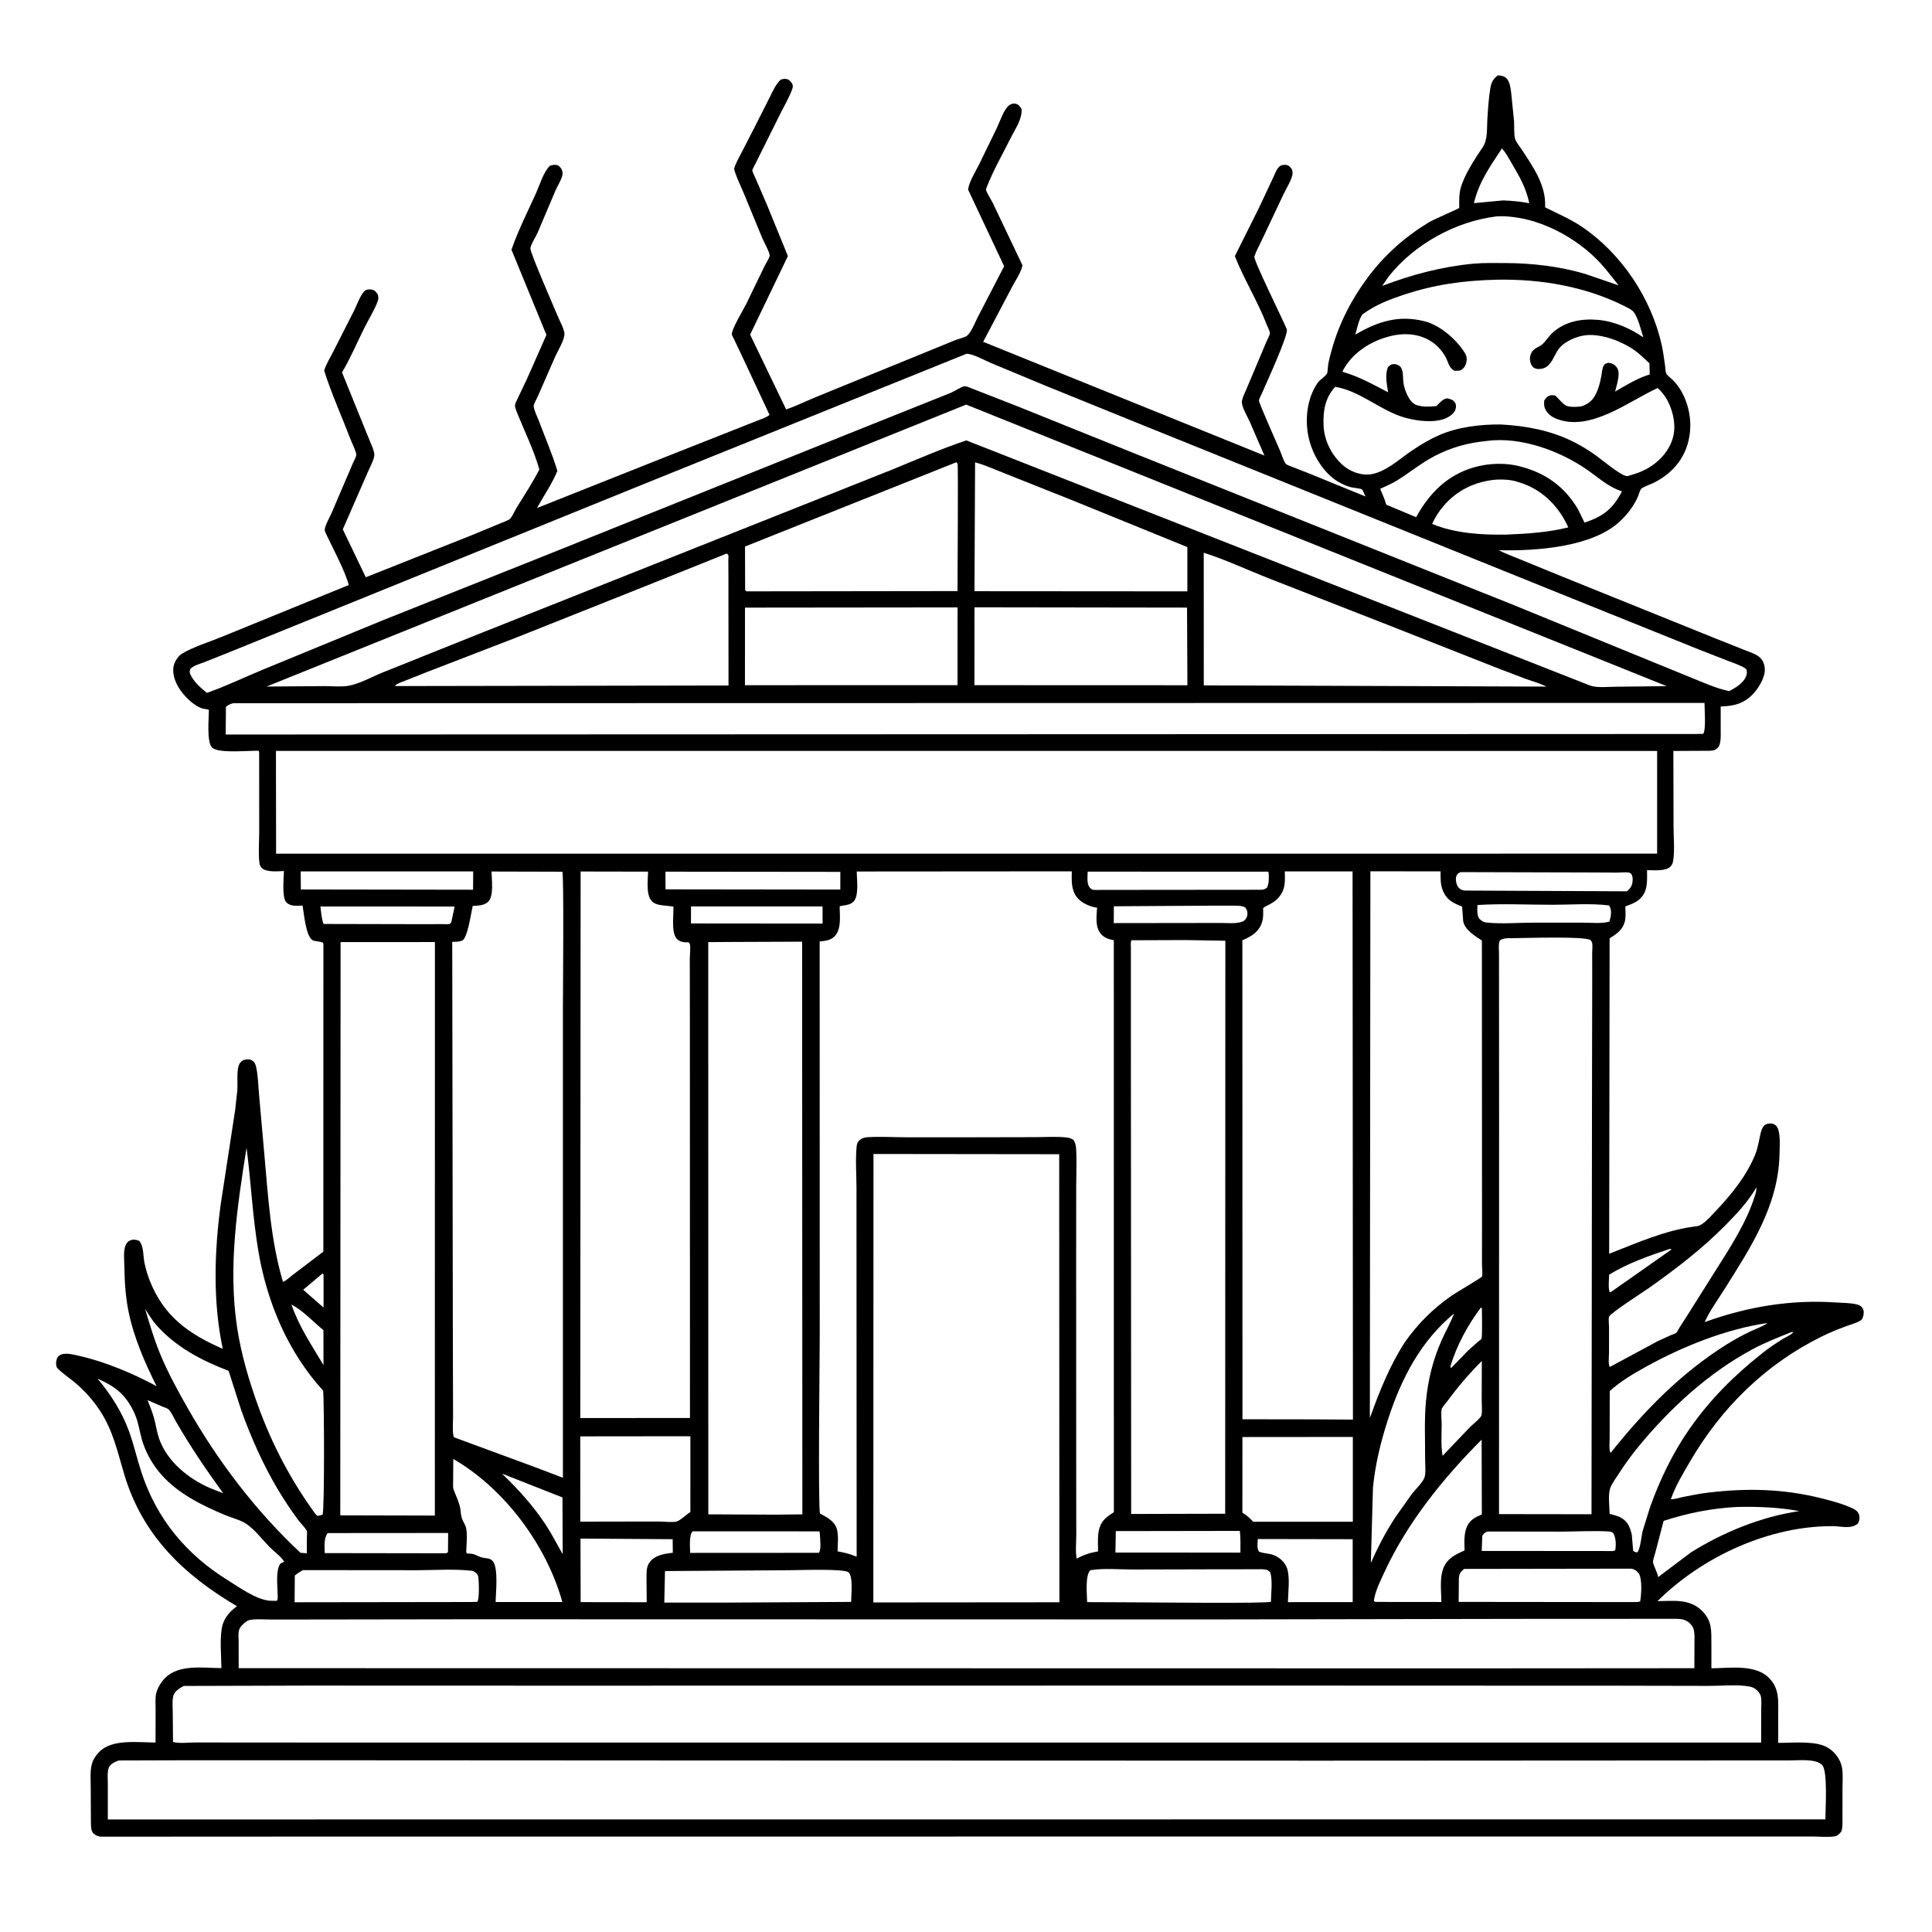 <svg version="1.1" xmlns="http://www.w3.org/2000/svg" style="display: block;" viewBox="0 0 2048 2048" width="1024" height="1024">
<path transform="translate(0,0)" fill="rgb(255,255,255)" d="M 0 -0 L 2048 0 L 2048 2048 L -0 2048 L 0 -0 z"/>
<path transform="translate(0,0)" fill="rgb(0,0,0)" d="M 1587.85 79.894 C 1591.4 80.184 1594.6 80.503 1597.17 83.297 C 1600.55 86.961 1601.13 93.004 1601.85 97.755 L 1604.98 128.774 C 1605.28 134.291 1604.72 141.722 1606.01 146.993 C 1606.83 150.337 1610.98 155.263 1612.92 158.245 C 1624.72 176.31 1638.57 195.568 1637.91 218.092 L 1637.86 219.768 C 1651.03 226.433 1664.41 232.006 1676.75 240.305 C 1718.81 268.599 1750.55 316.326 1761.5 365.765 C 1763.04 372.714 1763.9 379.875 1764.96 386.913 C 1765.32 389.316 1765.38 393.871 1766.3 395.985 C 1767.06 397.722 1771.97 401.534 1773.5 403.084 C 1785.69 415.408 1792.11 434.789 1791.78 452.021 C 1791.27 478.716 1777.26 499.447 1753.55 511.548 C 1750.89 512.908 1741.11 516.454 1739.7 518.17 C 1738.28 519.889 1737.04 524.775 1736.04 527 C 1731.62 536.811 1725.1 545.186 1717.3 552.551 C 1687.99 580.221 1627.57 584.22 1588.73 583.241 C 1595.84 586.995 1603.57 589.663 1610.99 592.765 L 1657.29 611.719 L 1816.7 676.066 L 1849.67 689.186 C 1854.64 691.204 1861.04 693.074 1865.12 696.551 C 1868.79 699.683 1870.52 704.25 1870.76 709 C 1871.22 718.106 1864.2 729.504 1858.16 735.792 C 1848.13 746.24 1837.78 748.396 1824 748.929 L 1824.01 773.845 C 1823.99 779.823 1824.54 785.955 1821.98 791.5 C 1821.01 792.374 1819.67 793.956 1818.57 794.556 C 1815.39 796.28 1809.32 795.842 1805.71 795.884 L 1773.84 796.052 L 1774.03 876.102 C 1774.04 887.284 1775.28 900.259 1773.8 911.255 C 1773.38 914.314 1772.83 916.673 1770.5 918.829 C 1765.1 923.831 1752.92 922.358 1745.93 922.421 C 1745.94 930.102 1746.64 939.456 1743.12 946.462 C 1738.77 955.13 1731.45 957.727 1722.94 960.853 C 1723.03 965.993 1723.65 972.231 1722.29 977.195 C 1719.92 985.856 1713.44 990.251 1706.25 994.659 L 1705.79 1329.05 C 1735.16 1317.63 1764.96 1304.16 1796.5 1300.13 C 1798.76 1299.84 1800.69 1299.66 1802.71 1298.49 C 1808.62 1295.07 1814.02 1288.7 1818.7 1283.78 C 1835.42 1266.16 1851.04 1246.92 1860.43 1224.28 C 1863.57 1216.71 1864.44 1209.23 1866.3 1201.37 C 1867.03 1198.3 1868.44 1193.85 1871.29 1192.22 C 1873.59 1190.91 1877.19 1190.47 1879.68 1191.39 C 1882.27 1192.36 1883.88 1194.1 1884.8 1196.69 C 1887.45 1204.15 1886.52 1216.47 1886.31 1224.56 C 1884.92 1278.1 1855.97 1322.14 1828.37 1366.02 C 1821.17 1377.47 1812.57 1389.21 1807 1401.5 C 1851.82 1385.25 1898.41 1377.38 1946.13 1380.68 C 1953.36 1381.18 1961.91 1381.03 1968.85 1382.86 C 1971.66 1383.6 1974.01 1385.3 1975.11 1388.11 C 1976.05 1390.49 1975.58 1393.72 1974.81 1396.1 C 1974.21 1397.96 1973.8 1398.82 1972.12 1399.88 C 1967.85 1402.57 1961.78 1404.01 1957 1405.81 C 1948.32 1409.08 1939.68 1412.5 1931.36 1416.61 C 1871.39 1446.22 1824.76 1492.12 1791.26 1549.66 C 1783.97 1562.19 1775.89 1575.51 1771.2 1589.24 C 1775.16 1589.33 1780.17 1587.66 1784.14 1586.85 C 1792.83 1585.07 1801.45 1583.39 1810.26 1582.31 C 1851.44 1577.3 1890.05 1578.11 1930.46 1588.17 C 1941.73 1590.98 1954.52 1594.39 1964.96 1599.5 C 1967.63 1600.8 1970.03 1603.02 1970.74 1606 C 1971.56 1609.42 1971.17 1611.96 1969.5 1614.97 C 1961.97 1621.33 1951.86 1617.8 1942.77 1617.77 C 1875.3 1617.49 1804.59 1650.07 1757.03 1697.27 C 1774.02 1697.14 1790.98 1694.44 1804.22 1707.56 C 1815.01 1718.26 1814.07 1728.64 1814.14 1742.53 L 1814.17 1768.46 C 1833.23 1768.35 1860.47 1763.89 1875.09 1778.56 C 1886.48 1789.98 1884.92 1802.68 1884.98 1817.45 L 1885 1847.5 C 1899.25 1847.59 1917.83 1845.63 1931.36 1849.85 C 1939.7 1852.46 1946.5 1858.78 1950.27 1866.6 C 1951.59 1869.33 1952.44 1872.35 1952.84 1875.36 C 1953.74 1882.2 1953.1 1889.91 1953.11 1896.83 L 1953.09 1925.85 C 1953.07 1931.13 1953.56 1936.44 1951.88 1941.5 C 1950.13 1943.54 1948.18 1945.95 1945.4 1946.49 C 1938.41 1947.85 1929.12 1946.8 1921.94 1946.8 L 1861.02 1946.8 L 1627.88 1946.8 L 738.343 1946.84 L 313.694 1946.87 L 178.173 1946.94 L 107.5 1946.97 C 104.391 1946.82 101.876 1945.96 99.5 1943.93 C 96.35 1941.24 96.475 1936.36 96.365 1932.5 L 96.186 1894.89 C 96.192 1887 95.286 1877.53 97.394 1869.9 C 98.761 1864.94 101.751 1860.55 105.345 1856.94 C 119.128 1843.08 146.651 1847.15 164.885 1847.15 L 164.934 1811.18 C 164.959 1805.91 164.314 1799.35 165.752 1794.31 C 167.393 1788.56 170.904 1782.96 175.082 1778.69 C 189.533 1763.95 215.715 1768.13 234.712 1768.26 C 234.544 1754.92 232.991 1739.59 235.021 1726.5 C 236.541 1716.7 242.265 1709.48 249.92 1703.63 L 251.212 1702.65 C 194.325 1669.2 150.974 1627.47 131.657 1562.76 C 124.554 1538.97 119.906 1516.6 106.001 1495.42 C 98.503 1484 88.997 1473.45 78.447 1464.78 C 72.39 1459.8 65.921 1455.7 60.5 1449.98 C 59.117 1446.82 59.168 1443.51 60.346 1440.23 C 61.214 1437.81 63.104 1436.39 65.5 1435.64 C 70.979 1433.92 78.979 1436.14 84.535 1437.41 C 111.711 1443.63 141.442 1456.06 165.974 1469.42 C 153.517 1444.56 141.784 1417.57 136.222 1390.2 C 133.143 1375.05 132.063 1358.91 131.863 1343.49 C 131.78 1337.04 130.731 1327.6 132.599 1321.52 C 133.449 1318.75 134.863 1316.44 137.491 1315.13 C 140.956 1313.42 144.027 1314.07 147.5 1315.3 C 152.502 1320.86 151.63 1331.2 153.117 1338.48 C 154.477 1345.14 156.426 1351.68 158.934 1358 C 173.852 1395.56 200.192 1414.18 236.127 1429.83 C 225.567 1379.87 227.171 1327.3 233.932 1276.84 L 249.341 1176.25 L 251.611 1155.39 C 252.126 1148.23 250.423 1132.94 254.092 1127.3 C 255.462 1125.2 257.448 1123.71 259.939 1123.23 C 262.664 1122.7 265.608 1122.79 267.868 1124.58 C 270.184 1126.42 270.876 1128.21 271.5 1131.02 C 273.666 1140.79 273.789 1151.8 274.733 1161.82 L 280.185 1223.24 C 284.202 1268.34 286.967 1315.15 299.92 1358.7 C 302.338 1358.45 307.726 1353.42 309.939 1351.74 L 342.756 1326.78 L 342.804 1000.33 C 342.301 997.374 333.659 998.687 330.585 996.123 C 324.065 990.686 322.251 968.452 320.735 959.989 C 314.735 960.092 308.017 961.147 303.513 956.485 C 298.58 951.378 300.914 930.548 300.954 923.317 C 294.689 923.61 282.129 924.824 277.5 920.106 C 276.022 918.599 275.325 916.969 275.05 914.924 C 273.661 904.562 274.782 892.413 274.769 881.865 L 274.721 798.408 C 274.705 797.799 274.7 796.327 274.097 795.916 C 273.674 795.629 269.472 795.913 268.48 795.912 C 259.208 795.903 231.086 798.473 224.883 792.5 C 218.88 786.721 221.406 761.386 221.451 752.582 C 219.725 751.884 220.453 752.05 218.851 751.816 L 214.5 750.997 C 204.891 748.04 193.878 736.73 188.892 728.03 C 185.029 721.288 182.024 712.183 184.5 704.51 C 185.908 700.146 189.127 695.127 193.159 692.751 C 205.511 685.473 221.736 680.609 235.105 675.054 L 369.783 620.123 C 366.446 608.702 360.705 596.889 355.51 586.168 L 346.713 568.161 C 346.019 566.683 344.13 563.127 344.222 561.476 C 344.468 557.072 349.714 547.931 351.611 543.55 L 373.585 492.156 C 374.638 489.606 377.554 484.631 377.654 482.254 C 377.796 478.88 373.009 469.463 371.658 465.914 C 362.462 441.749 351.411 417.458 343.627 392.886 C 345.747 385.8 350.147 378.931 353.468 372.306 L 375.133 329.697 C 378.101 323.919 381.814 312.904 386.381 308.59 C 388.376 306.706 391.343 306.521 394 306.958 C 397.322 307.504 398.716 309.594 400.5 312.137 C 401.02 314.478 401.433 316.375 400.598 318.738 C 397.226 328.284 390.946 338.139 386.406 347.249 C 378.525 363.063 371.517 379.551 362.572 394.781 L 390.142 462.831 C 391.901 467.43 397.198 478.063 396.813 482.748 C 396.424 487.479 391.786 495.91 389.786 500.682 L 363.379 561.141 L 387.749 611.925 L 499.93 567.403 L 532.414 553.922 C 534.816 552.85 539.03 551.612 540.774 549.823 C 543.329 547.202 545.454 541.756 547.444 538.537 C 555.835 524.962 564.398 511.899 571.732 497.689 C 566.004 477.292 556.392 458.114 548.508 438.5 C 547.621 436.293 545.748 431.862 545.881 429.676 C 545.992 427.841 548.128 423.792 548.933 422 L 558.5 401.943 L 579.245 355.024 L 542.18 264.706 C 549.207 244.314 559.451 224.213 568.322 204.511 C 572.253 195.78 576.12 182.209 582.918 175.761 C 586.747 174.588 587.623 174.385 591.5 175.25 C 593.484 176.89 595.035 178.176 595.862 180.703 C 596.651 183.114 596.413 185.113 595.639 187.5 C 593.988 192.592 590.632 197.711 588.508 202.738 L 569.696 247.11 C 567.667 251.538 563.085 258.485 562.219 263.05 C 561.477 266.959 587.482 326.046 591.447 335.659 C 593.514 340.67 597.614 347.797 598.28 353.091 C 599.069 359.372 591.444 371.613 588.89 377.243 L 570.206 419.869 C 569.312 421.954 565.707 428.4 565.75 430.401 C 565.841 434.614 569.711 442.113 571.221 446.144 C 577.83 463.799 585.36 481.078 590.842 499.144 C 585.355 512.696 576.304 525.642 569.244 538.518 L 702.874 485.422 L 776.219 456.427 L 803.363 445.702 C 807.2 444.136 812.704 442.54 815.723 439.732 L 785.543 375.192 L 777.595 358.512 C 777.154 357.54 775.781 355.344 775.762 354.422 C 775.644 348.667 787.903 328.338 790.935 322.431 L 810.46 282.067 C 811.655 279.583 815.687 273.435 815.893 270.946 C 816.138 267.98 809.539 255.888 808.122 252.577 L 788.312 204.551 C 784.86 196.142 780.523 187.947 778.129 179.17 C 779.769 173.116 783.128 167.481 785.971 161.918 L 800.635 133.447 L 815.819 103.355 C 819.057 96.959 822.189 89.442 827.49 84.5 C 831.129 83.342 831.792 83.295 835.5 84.191 C 837.07 85.622 839.215 87.26 839.995 89.276 C 840.853 91.492 840.306 92.961 839.542 95.094 C 836.603 103.3 831.716 111.413 827.825 119.237 L 800.169 174.78 C 799.636 175.904 797.525 179.47 797.483 180.574 C 797.427 182.015 799.996 186.869 800.631 188.423 L 812.741 216.449 L 835.206 271.466 L 795.169 354.708 L 833.346 434.03 C 844.156 430.307 854.73 425.044 865.342 420.716 L 941.877 389.457 L 1012.77 360.5 C 1015.7 359.308 1023.34 357.563 1025.4 355.69 C 1029.99 351.517 1033.6 341.674 1036.6 335.927 L 1064.43 282.23 L 1026.22 200.994 C 1027.39 192.352 1033.75 182.604 1037.69 174.708 L 1056.73 135.568 C 1059.82 129.158 1064.19 115.599 1069.85 111.5 C 1072.13 109.842 1074.74 109.271 1077.5 110.227 C 1080.21 111.164 1081.44 113.245 1082.91 115.5 C 1083.76 126.412 1075.73 137.478 1070.99 147 C 1062.64 163.744 1052.8 180.849 1046.05 198.248 C 1045.92 198.583 1045.14 200.787 1045.14 200.89 C 1045.14 202.992 1051.25 212.788 1052.5 215.352 L 1083.85 281.194 C 1082.76 288.183 1076.26 297.559 1072.94 303.987 L 1042.2 362.339 L 1340.36 482.918 L 1324.85 447.176 C 1322.24 441.378 1317.53 433.638 1316.46 427.48 C 1315.78 423.597 1320.08 415.399 1321.64 411.608 L 1342.19 362.826 C 1343.07 360.672 1346.19 354.947 1346.15 353.119 C 1346.1 350.973 1343.5 346.057 1342.66 343.889 C 1333.08 319.04 1318.73 296.238 1309 271.532 L 1334.22 221.028 L 1349.16 189.233 C 1350.95 185.479 1353.09 179.277 1356.2 176.508 C 1358 174.904 1361.13 174.403 1363.5 174.826 C 1366.61 175.383 1367.59 177.193 1369.5 179.411 C 1370.08 181.705 1370.43 183.1 1369.95 185.48 C 1368.71 191.573 1363.71 199.39 1360.97 205.1 L 1338.13 253.367 C 1335.41 259.354 1331.75 265.671 1329.68 271.874 C 1328.47 275.471 1359.96 338.855 1364.03 348.99 C 1366.25 354.514 1341.98 406.867 1337.95 416.38 C 1337.23 418.063 1334.55 422.986 1334.54 424.628 C 1334.51 427.495 1354.49 471.893 1357.24 478.619 C 1358.73 482.258 1360.62 488.49 1362.94 491.571 C 1363.82 492.735 1367.36 493.935 1368.64 494.455 L 1386.93 501.587 L 1447.51 526.305 C 1446.94 525.142 1444.61 519.425 1443.82 518.852 C 1442.32 517.754 1434.38 517.062 1432.09 516.487 C 1427.35 515.299 1422.69 513.163 1418.5 510.665 C 1402.75 501.279 1391.41 482.043 1387.37 464.5 C 1382.96 445.317 1385.31 422.472 1396.66 405.971 C 1399.07 402.471 1404.98 399.114 1406.68 395.969 C 1407.47 394.523 1407.52 388.956 1407.83 387.05 C 1408.7 381.58 1410.22 376.145 1411.7 370.81 C 1419.47 342.721 1433.05 316.457 1450.56 293.221 C 1468.35 269.615 1489.66 250.871 1514.91 235.5 C 1519.16 232.912 1546.45 221.053 1546.75 220.576 C 1546.95 220.262 1546.8 216.39 1546.81 215.906 C 1546.88 210.171 1546.79 205.068 1548.35 199.48 C 1552.4 184.942 1563.37 168.476 1571.79 155.985 C 1577.18 147.995 1576.07 135.857 1576.65 126.404 C 1577.28 115.973 1578.01 105.292 1579.57 94.951 C 1580.61 88.048 1582.19 84.065 1587.85 79.894 z"/>
<path transform="translate(0,0)" fill="rgb(255,255,255)" d="M 341.856 1349.93 L 342.973 1351 L 343.004 1386.08 L 333.455 1377.75 L 321.417 1367.21 L 341.856 1349.93 z"/>
<path transform="translate(0,0)" fill="rgb(255,255,255)" d="M 1569.88 1385.91 L 1570.86 1387 C 1570.8 1391.44 1571.58 1416.99 1570.39 1419.24 C 1570.07 1419.87 1567.42 1421.7 1566.75 1422.27 L 1555.88 1432 L 1538.34 1450.11 L 1537.35 1449 C 1543.91 1426.44 1555.86 1404.68 1569.88 1385.91 z"/>
<path transform="translate(0,0)" fill="rgb(255,255,255)" d="M 308.948 1382.85 C 321.122 1389.23 332.157 1401.21 342.852 1410.08 L 342.917 1447.1 C 330.194 1425.59 317.228 1406.8 308.948 1382.85 z"/>
<path transform="translate(0,0)" fill="rgb(255,255,255)" d="M 1769.56 1324 C 1771.05 1323.88 1770.28 1323.77 1771.86 1324.5 L 1708.22 1369.18 L 1706.5 1369.85 C 1704.47 1366.48 1705.71 1355.65 1705.72 1351.28 C 1725.1 1339.14 1747.98 1331.28 1769.56 1324 z"/>
<path transform="translate(0,0)" fill="rgb(255,255,255)" d="M 532.107 1562.08 L 596.251 1587.36 L 596.474 1647.48 C 590.42 1637 585.059 1626.26 578.365 1616.12 C 565.102 1596.03 549.381 1578.72 532.107 1562.08 z"/>
<path transform="translate(0,0)" fill="rgb(255,255,255)" d="M 1592.13 157.339 C 1596.49 162.118 1599.63 168.295 1602.9 173.842 C 1611 187.565 1617.83 199.618 1621.09 215.426 C 1611.74 213.585 1602.87 212.811 1593.37 212.437 L 1562.46 215.348 C 1567.45 193.389 1579.86 175.821 1592.13 157.339 z"/>
<path transform="translate(0,0)" fill="rgb(255,255,255)" d="M 156.431 1484.23 L 172.125 1491.04 C 173.666 1491.71 177.227 1492.72 178.412 1493.77 C 181.511 1496.51 184.193 1502.85 186.266 1506.46 C 201.525 1532.99 218.621 1558.22 236.625 1582.95 L 223.196 1577.65 C 199.884 1567.67 176.879 1549.16 168.53 1524.59 C 166.317 1518.08 165.391 1511.19 163.646 1504.55 C 161.816 1497.58 159.108 1490.9 156.431 1484.23 z"/>
<path transform="translate(0,0)" fill="rgb(255,255,255)" d="M 1570.79 1442.69 L 1570.65 1483.14 C 1570.61 1488.36 1571.35 1494.94 1570.51 1500.02 C 1570.02 1503.01 1561.1 1509.98 1558.46 1512.55 L 1529.22 1543.24 C 1527.29 1532.66 1528.22 1520.28 1528.22 1509.51 C 1528.22 1505.06 1527.25 1497.84 1528.25 1493.66 C 1528.72 1491.73 1532.98 1486.99 1534.31 1485.2 C 1545.68 1469.79 1557.24 1456.24 1570.79 1442.69 z"/>
<path transform="translate(0,0)" fill="rgb(255,255,255)" d="M 732.514 960.876 L 871.969 960.874 L 871.959 979.031 L 732.45 978.902 L 732.514 960.876 z"/>
<path transform="translate(0,0)" fill="rgb(255,255,255)" d="M 1206.66 960.524 L 1282.13 960.069 L 1305.3 960.07 C 1310.25 960.076 1315.5 959.627 1320.01 961.924 C 1321.64 964.385 1322.27 965.194 1322.34 968.245 C 1322.4 970.946 1321.49 973.351 1319.55 975.26 C 1314.84 979.902 1301.04 978.341 1294.5 978.39 L 1180.62 978.538 L 1180.73 960.709 L 1206.66 960.524 z"/>
<path transform="translate(0,0)" fill="rgb(255,255,255)" d="M 339.683 960.894 L 481.939 960.969 L 478.373 977.686 C 477.749 978.276 477.306 979.158 476.5 979.457 C 475.208 979.936 471.366 979.575 469.856 979.599 L 446.444 979.665 L 342.906 979.44 C 340.832 973.461 340.392 967.146 339.683 960.894 z"/>
<path transform="translate(0,0)" fill="rgb(255,255,255)" d="M 1566.2 959.352 C 1592.23 957.72 1619.19 959.063 1645.29 959.095 C 1664.78 959.119 1686.22 957.366 1705.5 959.783 L 1706.22 960.755 C 1708.96 965.702 1707.49 971.797 1706.06 976.888 C 1698.16 979.297 1687.63 978.086 1679.31 978.093 L 1626.01 978.061 C 1609.77 978.044 1592.08 979.613 1576 977.96 C 1572.18 977.567 1570.17 976.047 1567.64 973.312 C 1565.51 968.497 1565.94 964.466 1566.2 959.352 z"/>
<path transform="translate(0,0)" fill="rgb(255,255,255)" d="M 347.443 1625.12 L 475.055 1625.02 L 474.88 1645.5 L 472.761 1646.55 L 344.233 1646.36 C 344.172 1639.53 342.925 1630.6 347.443 1625.12 z"/>
<path transform="translate(0,0)" fill="rgb(255,255,255)" d="M 1576.78 1623.47 L 1655 1623.58 C 1671.83 1623.53 1689.34 1622.43 1706.11 1623.47 C 1707.66 1623.56 1708.75 1624.15 1710.01 1625 C 1713.11 1629.83 1713.18 1637.92 1712.22 1643.5 L 1709.25 1644.17 L 1570.7 1644.05 L 1571.25 1628 C 1573.27 1625.14 1573.56 1624.8 1576.78 1623.47 z"/>
<path transform="translate(0,0)" fill="rgb(255,255,255)" d="M 1182.79 1623.03 L 1314.29 1622.82 C 1315.21 1630.34 1314.84 1638.24 1314.9 1645.82 L 1182.4 1645.77 L 1182.79 1623.03 z"/>
<path transform="translate(0,0)" fill="rgb(255,255,255)" d="M 734.121 1623.25 L 868.806 1623.31 L 869.311 1629.32 C 869.39 1633.49 870.643 1643.25 867.961 1646.05 L 731.574 1646.13 C 731.504 1639.83 730.206 1628.23 734.121 1623.25 z"/>
<path transform="translate(0,0)" fill="rgb(255,255,255)" d="M 705.397 924.007 L 890.797 924.211 L 890.767 942.972 L 705.473 942.743 L 705.397 924.007 z"/>
<path transform="translate(0,0)" fill="rgb(255,255,255)" d="M 318.757 923.715 L 501.596 923.75 L 501.483 943.15 L 318.912 942.877 L 318.757 923.715 z"/>
<path transform="translate(0,0)" fill="rgb(255,255,255)" d="M 1548.35 924.479 L 1683.33 924.847 L 1714.63 924.984 C 1718.12 925.005 1723.69 924.291 1727 925.06 C 1727.9 925.268 1728.57 926.02 1729.35 926.5 C 1730.7 929.02 1730.82 931.044 1730.62 933.836 C 1730.25 939.025 1728.48 941.407 1724.69 944.82 L 1552.9 944.044 C 1549.79 943.741 1547.39 942.681 1545.56 940.11 C 1543.61 937.378 1542.57 931.648 1543.89 928.5 C 1544.95 925.947 1546.03 925.552 1548.35 924.479 z"/>
<path transform="translate(0,0)" fill="rgb(255,255,255)" d="M 1152.98 923.958 L 1344.15 924.017 L 1344.84 925.082 C 1345.13 931.026 1345.43 935.552 1343.02 941.141 C 1341.03 942.303 1339.54 943.111 1337.15 943.188 L 1197.53 943.318 L 1167.62 943.313 C 1165.21 943.31 1159.49 943.753 1157.5 942.831 C 1157.1 942.646 1155.82 941.516 1155.4 941.09 C 1151.7 937.421 1152.94 928.818 1152.98 923.958 z"/>
<path transform="translate(0,0)" fill="rgb(255,255,255)" d="M 1841.24 1597.43 C 1863.43 1596.94 1885.42 1597.79 1907.3 1601.82 C 1867.06 1607.71 1826.77 1624.16 1792.46 1645.6 L 1757.73 1671.79 C 1756.62 1665.97 1753.58 1661.58 1752.28 1656.3 C 1751.84 1654.53 1754.25 1647.55 1754.76 1645.65 L 1763.51 1612.18 C 1789.68 1603.8 1813.81 1598.93 1841.24 1597.43 z"/>
<path transform="translate(0,0)" fill="rgb(255,255,255)" d="M 1873.01 1402.54 L 1873.6 1402.56 C 1868.31 1406.21 1861.51 1408.51 1855.69 1411.27 C 1847 1415.38 1838.48 1420.04 1830.33 1425.14 C 1782.07 1455.38 1742.59 1495.82 1707.33 1540.13 C 1705.38 1537.2 1706.31 1528.64 1706.29 1524.91 L 1706.38 1474.59 C 1718 1464.03 1732.08 1455.78 1745.79 1448.25 C 1784.25 1427.11 1829.47 1408.96 1873.01 1402.54 z"/>
<path transform="translate(0,0)" fill="rgb(255,255,255)" d="M 1333.31 1631.43 L 1433.9 1631.62 L 1433.92 1698.31 L 1365.24 1698.34 C 1365.42 1687.91 1367.73 1671.71 1364.17 1661.98 C 1361.65 1655.11 1354.52 1649.31 1347.5 1647.6 C 1343.07 1646.52 1338.74 1646.6 1334.5 1644.72 C 1332.17 1641.24 1333.17 1635.51 1333.31 1631.43 z"/>
<path transform="translate(0,0)" fill="rgb(255,255,255)" d="M 615.341 1630.95 L 713.044 1631.62 L 713.225 1645.95 C 705.067 1647.01 696.253 1648 690.209 1654.2 C 685.893 1658.63 685.422 1663.41 685.344 1669.34 L 685.336 1670.75 L 685.522 1698.42 L 615.509 1698.32 L 615.341 1630.95 z"/>
<path transform="translate(0,0)" fill="rgb(255,255,255)" d="M 1586.07 508.41 C 1592.9 508.099 1600.74 508.387 1607.31 510.353 L 1609 510.887 L 1614.46 512.65 C 1636.77 520.784 1652.8 537.78 1662.48 559.042 C 1641.17 564.369 1619.02 565.782 1597.15 566.698 C 1570.93 567.163 1542.61 565.484 1518.13 555.408 C 1521.19 548.518 1525.14 542.321 1530.02 536.563 C 1544.46 519.494 1564.02 510.292 1586.07 508.41 z"/>
<path transform="translate(0,0)" fill="rgb(255,255,255)" d="M 321.012 1664.38 L 441.624 1664.49 C 461.145 1664.5 482.253 1662.85 501.5 1665.24 C 503.953 1667.04 506.445 1668.21 506.975 1671.5 C 507.708 1676.04 508.336 1694.85 506 1698 L 499.073 1698.2 L 312.3 1698.46 L 312.499 1670.14 C 315.18 1667.91 318.031 1666.18 321.012 1664.38 z"/>
<path transform="translate(0,0)" fill="rgb(255,255,255)" d="M 837.178 1664.5 C 846.792 1664.47 895.398 1662.62 899.565 1666.78 C 904.586 1671.79 902.25 1690.9 902.225 1698.09 L 769.15 1698.82 L 704.166 1698.79 L 704.924 1665.38 L 837.178 1664.5 z"/>
<path transform="translate(0,0)" fill="rgb(255,255,255)" d="M 1298.95 1663.5 L 1329.75 1663.49 C 1333.44 1663.52 1339.44 1663.05 1343 1664.15 C 1343.94 1664.43 1345.57 1665.95 1346.45 1666.56 C 1349.22 1675.31 1347.35 1688.59 1347.25 1697.9 C 1344.36 1700.02 1214.77 1698.54 1200.65 1698.53 L 1152.4 1698.31 C 1152.27 1689.72 1150.12 1670.56 1155.73 1664.5 C 1169.96 1662.12 1187.02 1663.78 1201.65 1663.74 L 1298.95 1663.5 z"/>
<path transform="translate(0,0)" fill="rgb(255,255,255)" d="M 1552.02 1663.12 L 1729 1662.84 C 1732.63 1663.34 1735.27 1665.17 1737.28 1668.17 C 1740.96 1673.67 1739.92 1691.07 1738.62 1697.63 L 1735.25 1698.28 L 1546.24 1698.08 L 1546.46 1673.18 C 1546.89 1667.81 1548.02 1666.55 1552.02 1663.12 z"/>
<path transform="translate(0,0)" fill="rgb(255,255,255)" d="M 1899.31 1411.96 L 1900.95 1412.18 C 1898.91 1415.01 1892.52 1417.69 1889.41 1419.62 C 1882.17 1424.14 1875.08 1428.89 1868.39 1434.19 C 1838.44 1457.9 1813.24 1482.91 1791.28 1514.21 C 1773.44 1539.62 1759.57 1568.41 1749.15 1597.62 L 1741.44 1622.38 C 1739.95 1628.09 1739 1641.1 1735.77 1645.5 C 1733.69 1645.54 1732.94 1645.16 1731.23 1644 L 1729.75 1626.71 C 1728.76 1622.94 1727.72 1618.79 1725.55 1615.5 C 1720.75 1608.23 1714.14 1606.78 1706.27 1604.79 C 1706.17 1597.15 1704.29 1583.86 1707.13 1576.93 C 1709.23 1571.81 1713.08 1566.65 1716.08 1562 C 1722.86 1551.49 1730.12 1541.54 1738.12 1531.92 C 1771.51 1491.72 1811.3 1455.3 1857.5 1430.37 C 1870.53 1423.34 1885.52 1417.42 1899.31 1411.96 z"/>
<path transform="translate(0,0)" fill="rgb(255,255,255)" d="M 1861.81 1258.77 C 1862.13 1262.07 1861.08 1264.89 1860.1 1268.01 C 1851.32 1295.93 1834.31 1321.96 1818.75 1346.57 L 1787.76 1395.76 L 1780.16 1407.54 C 1779.34 1408.86 1778.08 1411.73 1777.02 1412.74 C 1775.87 1413.84 1772.22 1414.89 1770.68 1415.54 L 1757.2 1421.7 L 1706.48 1449.04 C 1706.04 1448.22 1705.89 1448.06 1705.68 1447 C 1704.92 1443.22 1705.62 1437.83 1705.62 1433.91 L 1705.64 1406.86 C 1705.64 1404.28 1704.88 1397.94 1705.66 1395.71 C 1706.99 1391.95 1742.67 1369.04 1748.07 1365.22 C 1776.88 1344.8 1803.76 1324.26 1828.7 1299.13 C 1841.12 1286.61 1852.85 1274.1 1861.81 1258.77 z"/>
<path transform="translate(0,0)" fill="rgb(255,255,255)" d="M 1541.43 1392.31 C 1537.84 1401.76 1532.66 1410.77 1528.5 1420.01 C 1518.96 1441.18 1513.6 1463.15 1511.5 1486.23 C 1509.71 1505.91 1510.79 1526.39 1510.67 1546.17 C 1510.64 1551.62 1511.65 1561.03 1510.08 1566.01 C 1508.44 1571.19 1500.22 1579.02 1496.64 1583.66 L 1479.5 1607.83 C 1469.22 1623.41 1460.65 1639.8 1453.16 1656.87 L 1455.4 1576.84 C 1457.86 1551.96 1463.7 1528.06 1471.45 1504.34 C 1485.57 1461.06 1505.9 1421.62 1541.43 1392.31 z"/>
<path transform="translate(0,0)" fill="rgb(255,255,255)" d="M 480.512 1546.58 C 534.839 1577.94 579.353 1638 596.101 1698.19 L 525.401 1698.2 C 525.51 1688.63 528.591 1661.97 522.245 1654.76 C 519.015 1651.09 514.698 1652.21 510.5 1650.89 C 505.051 1649.17 502.987 1646.77 496.75 1646.84 L 495.5 1646.89 L 494.197 1645.5 C 494.34 1637.71 495.629 1627.72 494.175 1620.15 C 493.427 1616.24 490.677 1612.92 489.5 1609.15 C 488.494 1605.93 488.54 1602.32 487.893 1599 C 486.64 1592.57 483.868 1586.63 481.452 1580.6 C 480.64 1578.57 480.175 1577.08 480.285 1574.88 L 480.512 1546.58 z"/>
<path transform="translate(0,0)" fill="rgb(255,255,255)" d="M 1576.33 467.386 C 1611.52 462.744 1652.32 477.483 1680.99 496.977 C 1693.53 505.499 1704.65 516.24 1719.35 520.813 C 1709.64 539.696 1699.39 547.326 1679.66 554.007 L 1672.74 539.795 C 1658.48 515.76 1638.44 501.446 1611.6 494.469 C 1596.12 490.269 1578.21 490.943 1562.83 495.304 C 1534.17 503.426 1515.26 522.716 1501.15 548.226 L 1469.45 534.976 C 1467.89 529.167 1465.38 523.705 1463.04 518.176 C 1469.07 515.384 1475.36 512.74 1481.02 509.238 C 1492.54 502.11 1503.14 493.554 1514.85 486.679 C 1531.46 476.929 1549.86 470.754 1568.94 468.268 L 1576.33 467.386 z"/>
<path transform="translate(0,0)" fill="rgb(255,255,255)" d="M 1586.57 229.376 C 1592.59 228.913 1598.69 229.422 1604.68 230.155 C 1635.63 233.947 1667.62 250.999 1690.07 272.381 C 1699.48 281.351 1707.72 292.296 1715.76 302.497 L 1680 290.246 C 1652.97 282.298 1624 278.952 1595.89 278.851 C 1584.6 278.85 1573.1 278.49 1561.86 279.527 C 1528.46 282.607 1496.46 291.179 1465.2 303.038 L 1471.95 293.254 C 1499.05 258.838 1543.27 234.527 1586.57 229.376 z"/>
<path transform="translate(0,0)" fill="rgb(255,255,255)" d="M 1570.58 1526.09 L 1570.82 1605.36 L 1569.95 1605.74 L 1568.5 1606.39 C 1564.44 1608.16 1561.23 1609.83 1558.24 1613.22 C 1551.61 1620.72 1552.12 1632.85 1552.49 1642.28 L 1552.55 1643.52 C 1546.4 1646.26 1540.53 1648.85 1535.65 1653.65 C 1524.46 1664.65 1527.84 1683.81 1527.91 1698.18 L 1457.95 1698.11 L 1456.32 1697 C 1457.87 1686.35 1463 1676.4 1467.46 1666.74 C 1491.89 1613.82 1529.72 1567.13 1570.58 1526.09 z"/>
<path transform="translate(0,0)" fill="rgb(255,255,255)" d="M 103.365 1461.35 C 112.865 1465.73 122.265 1470.54 129.564 1478.25 C 136.736 1485.82 142.645 1496.34 145.572 1506.36 C 147.866 1514.21 149.031 1522.34 151.685 1530.12 C 155.801 1542.18 162.787 1553.9 171.229 1563.42 C 188.878 1583.34 214.418 1595.97 238.642 1606.05 C 245.656 1608.97 254.579 1611.12 260.862 1615.22 C 269.964 1621.16 278.082 1632.08 285.729 1639.86 C 290.333 1644.54 298.051 1649.97 301.274 1655.5 L 297.5 1657.23 C 291.829 1663.8 294.309 1682.75 294.359 1691.25 C 294.414 1693.46 294.596 1695 293.5 1696.98 L 285.865 1696.84 C 271.378 1695.54 253.854 1682.8 241.503 1675.13 C 197.328 1647.69 166.02 1610.04 149.839 1560.48 C 145.145 1546.1 141.913 1531.31 136.72 1517.11 C 129.069 1496.18 117.555 1478.44 103.365 1461.35 z"/>
<path transform="translate(0,0)" fill="rgb(255,255,255)" d="M 153.829 1387.54 C 157.604 1393.31 161.13 1399.39 165.706 1404.57 C 186.325 1427.93 213.69 1442.22 242.334 1453.16 L 255.546 1494.38 C 265.769 1523.1 278.681 1552.11 294.241 1578.41 C 300.863 1589.6 308.248 1600.53 315.909 1611.03 C 318.608 1614.74 323.333 1619.1 325.371 1623.01 C 325.681 1623.6 325.343 1627.35 325.337 1628.15 L 325.217 1646.53 L 318.5 1646.03 C 271.262 1601.86 231.026 1548.97 199.065 1492.84 C 188.419 1474.14 177.757 1454.69 169.594 1434.79 C 163.337 1419.54 158.482 1403.35 153.829 1387.54 z"/>
<path transform="translate(0,0)" fill="rgb(255,255,255)" d="M 1317.02 1523.31 L 1434.07 1523.21 L 1434.07 1613.1 L 1328.41 1613.12 C 1325.21 1609.52 1322.22 1606.91 1318.23 1604.26 L 1316.98 1603.44 L 1317.02 1523.31 z"/>
<path transform="translate(0,0)" fill="rgb(255,255,255)" d="M 707.688 1522.51 L 731.82 1522.54 L 731.829 1602.75 C 728.086 1605.08 720.962 1611.83 717.343 1612.84 C 712.914 1614.07 703.513 1612.86 698.591 1612.87 L 637.7 1612.96 L 615.118 1613.03 L 615.093 1522.61 L 707.688 1522.51 z"/>
<path transform="translate(0,0)" fill="rgb(255,255,255)" d="M 261.352 1216.62 C 266.113 1253.33 267.761 1290.35 273.994 1326.92 C 283.209 1380.98 305.396 1433.52 342.587 1474.18 C 343.623 1485.74 344.126 1601.97 341.892 1605.74 L 336.5 1606.96 L 334.206 1604.67 L 333.439 1603.61 C 308.375 1569.07 288.6 1531.47 274 1491.4 C 263.997 1463.94 255.568 1435.45 251.242 1406.5 C 241.762 1343.06 251.396 1279.31 261.352 1216.62 z"/>
<path transform="translate(0,0)" fill="rgb(255,255,255)" d="M 789.716 644.105 L 1015.06 643.869 L 1015.02 726.3 L 789.676 726.339 L 789.716 644.105 z"/>
<path transform="translate(0,0)" fill="rgb(255,255,255)" d="M 1033 643.767 L 1258.31 644.088 L 1258.7 726.395 L 1032.94 726.31 L 1033 643.767 z"/>
<path transform="translate(0,0)" fill="rgb(255,255,255)" d="M 1033.63 490.106 C 1044.72 493.08 1055.39 498.096 1066.09 502.223 L 1138.02 530.868 L 1258.65 579.948 L 1258.66 626.865 L 1032.99 626.703 L 1033.63 490.106 z"/>
<path transform="translate(0,0)" fill="rgb(255,255,255)" d="M 1013.65 490.044 C 1014.13 490.53 1014.72 490.922 1015.07 491.5 C 1015.85 492.789 1015.01 613.947 1015 626.573 L 791.255 626.858 L 789.87 625.5 L 789.744 579.332 L 1013.65 490.044 z"/>
<path transform="translate(0,0)" fill="rgb(255,255,255)" d="M 769.997 586.922 L 770.94 587.141 C 771.307 587.594 771.815 587.962 772.041 588.5 C 772.443 589.461 772.064 592.508 772.071 593.783 L 772.162 612.426 L 772.258 726.655 L 419.915 727.256 L 418.604 726.754 C 421.526 724.302 425.545 723.145 429.059 721.699 L 452.199 712.53 L 547.769 675.648 L 686.806 620.286 L 769.997 586.922 z"/>
<path transform="translate(0,0)" fill="rgb(255,255,255)" d="M 1276.01 585.893 C 1298.77 593.15 1321.27 603.69 1343.51 612.513 L 1471.89 662.713 L 1590.13 709.322 L 1618.07 719.921 C 1625.07 722.398 1632.6 724.426 1639.21 727.818 L 1276.06 726.544 L 1276.01 585.893 z"/>
<path transform="translate(0,0)" fill="rgb(255,255,255)" d="M 1587.09 296.486 C 1633.46 295.667 1680.44 303.632 1722.22 324.583 C 1724.67 325.81 1729.31 328.074 1731.15 330.081 C 1736.33 335.743 1739.61 350.35 1741.98 357.575 C 1727.86 347.939 1711.03 340.573 1693.88 339.066 C 1676.55 337.544 1659.23 340.655 1645.94 352.58 C 1641.85 356.251 1639 361.277 1634.96 364.926 C 1632.2 367.411 1628.34 368.405 1625.5 371.11 C 1623.01 373.487 1621.69 377.362 1621.81 380.756 C 1621.92 383.836 1622.91 387.188 1625.3 389.269 C 1627.72 391.379 1630.98 391.418 1634.1 390.91 C 1644.62 389.191 1647.05 376.627 1652.51 369.582 C 1658.7 361.594 1672.22 356.026 1682 355.254 C 1698.61 353.944 1719.22 361.806 1732.63 371.282 C 1738.24 375.246 1743.39 380.476 1748.47 385.12 L 1748.78 396.919 C 1735.55 400.92 1724 408.276 1712.07 415.056 L 1712.78 412.388 C 1714.3 406.435 1717.85 395.394 1714.22 389.994 C 1711.77 386.363 1709.19 385.181 1705 384.542 C 1702.61 385.242 1701.3 385.289 1699.95 387.627 C 1698.33 390.443 1698.13 394.979 1697.55 398.17 C 1696.09 406.306 1693.69 415.775 1688.71 422.491 C 1685.7 426.553 1679.51 430.494 1674.4 431.012 C 1670.42 431.416 1663.12 431.735 1659.64 429.698 C 1655.69 427.386 1652.07 422.239 1648.5 419.184 C 1646.94 419.033 1645.04 418.767 1643.5 419.111 C 1640.18 419.856 1638.81 421.882 1637.01 424.5 C 1636.8 427.201 1636.54 429.913 1637.53 432.5 C 1639.66 438.092 1644.35 441.717 1649.77 443.867 C 1685.7 458.114 1725.98 425.626 1757.18 411.309 L 1759.78 413.851 C 1769.57 423.731 1775.13 440.176 1774.83 453.926 C 1774.53 467.153 1767.72 479.4 1758.03 488.135 C 1749.67 495.679 1740.31 500.412 1729.51 503.389 C 1728.47 503.675 1725.51 504.827 1724.52 504.708 C 1717.23 503.829 1697.04 486.382 1689.94 481.501 C 1682.63 476.478 1675.22 471.933 1667.27 467.995 C 1643.37 456.158 1617.3 451.366 1590.9 449.965 C 1569.31 449.778 1546.05 452.499 1526 461.097 C 1515.61 465.553 1505.75 471.502 1496.4 477.829 C 1483.46 486.597 1467.53 501.568 1451.44 502.962 C 1441.74 503.803 1430.97 499.698 1423.71 493.311 C 1411.6 482.666 1403.78 467.326 1403.05 451.121 C 1402.36 435.809 1404.56 421.727 1415.36 410.087 C 1439.99 413.94 1461.08 432.958 1484.27 441.154 C 1497.81 445.937 1520.92 449.437 1533.99 442.749 C 1537.58 440.914 1541.8 437.83 1542.94 433.761 C 1543.59 431.418 1543.73 428.83 1542.32 426.73 C 1540.17 423.515 1537.46 423.121 1534 422.226 C 1529.27 422.873 1525.91 427.276 1522.62 430.483 C 1515.86 431.11 1508.25 431.612 1501.73 429.42 C 1493.42 426.627 1488.57 412.723 1487.6 405.02 C 1487.02 400.393 1487.74 393.756 1485.18 389.77 C 1483.67 387.412 1480.26 385.87 1477.5 385.975 C 1474.2 386.099 1473.28 387.373 1471.04 389.5 C 1468.1 398.437 1470.1 406.807 1471.43 415.844 C 1455.45 407.532 1440.54 399.064 1423.09 394.091 C 1423.38 393.228 1423.42 393.024 1423.92 392.109 C 1434.03 373.506 1453.37 361.488 1473.39 356.393 C 1496.13 350.607 1519.32 356.277 1531.84 377.441 C 1535.22 383.157 1535.33 389.254 1541.5 392.969 C 1544.06 392.931 1546.73 393.376 1548.99 392.093 C 1551.93 390.423 1553.58 387.451 1554.36 384.238 C 1555.22 380.707 1554.78 377.359 1552.86 374.252 C 1544 359.88 1526.48 344.594 1509.84 340.483 C 1482.33 333.684 1460.34 340.871 1436.66 354.715 C 1438.21 349.55 1440.91 336.439 1444.73 332.919 L 1446 332.047 C 1458.37 323.115 1473.24 317.353 1487.65 312.556 C 1520.9 301.483 1552.19 297.281 1587.09 296.486 z"/>
<path transform="translate(0,0)" fill="rgb(255,255,255)" d="M 1024.16 428.891 L 1766.74 727.32 L 1712.93 727.969 C 1704.82 727.961 1693.19 729.376 1685.65 726.752 L 1024.31 466.852 C 997.853 475.702 972.077 486.967 946.281 497.553 L 863.261 530.606 L 503.432 673.657 L 406.072 712.666 C 394.899 717.138 381.8 724.53 370.178 726.824 C 362.342 728.371 352.006 727.256 343.932 727.304 L 282.542 727.766 L 1024.16 428.891 z"/>
<path transform="translate(0,0)" fill="rgb(255,255,255)" d="M 247.228 745.413 L 1806.85 745.126 C 1806.83 751.782 1808.63 773.215 1805.5 777.9 L 1796.83 778.073 L 239.247 778.621 L 239.5 749.209 C 242.036 747.082 244.066 746.323 247.228 745.413 z"/>
<path transform="translate(0,0)" fill="rgb(255,255,255)" d="M 1024.7 374.946 C 1032.37 375.417 1043.07 381.727 1050.29 384.738 L 1108.14 408.83 L 1208.25 449.411 L 1690.27 643.97 L 1801.18 688.604 L 1832.17 700.705 C 1838.43 703.143 1845.37 705.228 1850.9 709.094 C 1852.05 711.731 1852.02 713.205 1851.19 716 C 1848.92 723.647 1839.62 729.28 1832.96 732.612 C 1818.76 729.609 1805.72 723.539 1792.31 718.148 L 1736.07 695.181 L 1605.23 641.651 L 1207.64 482.659 L 1078.54 430.697 L 1025.22 409.866 C 1024.32 409.725 1023.41 409.353 1022.5 409.442 C 1019.02 409.781 1011.94 414.691 1008.2 416.25 L 919 451.934 L 578.272 588.76 L 405.724 657.548 L 278.698 709.828 C 258.994 717.983 239.436 727.395 219.353 734.492 C 212.777 729.195 205.891 723.239 202.097 715.5 C 200.786 712.825 200.837 711.657 201.868 708.957 C 205.792 705.241 210.899 704.144 215.843 702.221 L 241.297 692.103 L 348.574 648.596 L 686.151 511.612 L 1024.7 374.946 z"/>
<path transform="translate(0,0)" fill="rgb(255,255,255)" d="M 1452.67 923.613 L 1527.09 923.686 C 1527.02 931.114 1526.77 937.608 1529.71 944.583 C 1533.83 954.355 1540.7 957.316 1549.88 961.013 L 1551.04 976.5 C 1552.68 985.695 1563.61 992.239 1570.87 997.018 L 1570.99 1290 L 1570.96 1340.23 C 1570.95 1342.91 1571.83 1351.13 1570.95 1353.25 C 1570.48 1354.37 1542.65 1370.75 1538.93 1373.35 C 1519.18 1387.16 1503.51 1402.63 1489.55 1422.26 C 1473.49 1446.9 1462.26 1474.81 1452.4 1502.44 L 1452.11 1502.15 L 1452.67 923.613 z"/>
<path transform="translate(0,0)" fill="rgb(255,255,255)" d="M 1604.62 994.476 C 1617.53 994.45 1678.74 992.225 1686.08 996.5 C 1686.63 997.5 1687.46 998.391 1687.73 999.5 C 1688.37 1002.14 1687.77 1006.92 1687.78 1009.73 L 1687.82 1035.71 L 1687.58 1163.61 L 1687.06 1605.13 L 1673.5 1605.14 L 1589.02 1605.02 L 1589.1 1185.83 L 1589.02 1046.09 L 1589.01 1011.66 C 1589.01 1007.11 1588.16 1001.04 1589.85 996.893 C 1594.1 993.962 1599.62 994.587 1604.62 994.476 z"/>
<path transform="translate(0,0)" fill="rgb(255,255,255)" d="M 778.684 998.508 L 850.279 998.231 L 850.545 1605.28 L 823.485 1605.6 L 750.84 1605.27 L 750.78 998.682 L 778.684 998.508 z"/>
<path transform="translate(0,0)" fill="rgb(255,255,255)" d="M 1256.68 996.507 L 1298.92 997.225 L 1298.75 1604.63 L 1240.5 1604.77 L 1199.08 1604.89 L 1198.8 1123.28 L 1198.78 1023.81 L 1198.78 1004.64 C 1198.78 1002.21 1198.34 998.865 1199.38 996.71 L 1256.68 996.507 z"/>
<path transform="translate(0,0)" fill="rgb(255,255,255)" d="M 361.023 998.686 L 461.028 998.621 L 460.959 1606.55 L 360.698 1606.31 L 361.023 998.686 z"/>
<path transform="translate(0,0)" fill="rgb(255,255,255)" d="M 615.476 923.84 L 686.951 923.971 C 686.914 933.254 684.03 951.172 692.89 956.912 C 696.607 959.32 701.589 959.564 705.863 960.093 C 706.519 960.174 713.865 961.006 713.882 961.028 C 713.992 961.171 713.828 965.79 713.825 966.15 C 713.747 974.13 711.793 989.816 717.897 995.589 C 721.067 998.588 724.529 998.868 728.71 998.906 L 730 998.9 C 730.395 999.434 730.938 999.885 731.186 1000.5 C 732.3 1003.25 731.201 1013.19 731.206 1016.58 L 731.304 1080.29 L 731.397 1503.13 L 615.141 1503.17 L 615.476 923.84 z"/>
<path transform="translate(0,0)" fill="rgb(255,255,255)" d="M 1361.94 923.713 L 1433.78 923.728 L 1434.17 1504.83 L 1389.74 1504.58 L 1317.07 1504.48 L 1316.96 996.726 C 1322.49 994.479 1328.66 991.17 1332.67 986.677 C 1339.06 979.526 1339.37 971.953 1338.94 962.88 C 1340.18 961.584 1339.79 961.753 1341.08 961.081 C 1345.89 958.569 1350.21 956.745 1354.1 952.788 C 1362.74 943.988 1362.27 935.2 1361.94 923.713 z"/>
<path transform="translate(0,0)" fill="rgb(255,255,255)" d="M 521.036 923.851 L 596.09 924.044 C 597.901 926.949 596.7 1058.1 596.693 1069.71 L 596.698 1566.5 L 567.755 1555.48 L 481.389 1523.65 C 479.213 1520.87 480.302 1505.92 480.273 1501.76 L 480.025 1413.77 L 479.393 998.448 C 482.697 998.29 486.951 998.458 490 997.002 C 495.768 994.248 499.416 967.473 501.078 960.304 C 506.796 959.909 512.968 960.137 517.405 955.917 C 523.776 949.857 521.124 932.272 521.036 923.851 z"/>
<path transform="translate(0,0)" fill="rgb(255,255,255)" d="M 497.178 1716.5 L 1283.51 1716.67 L 1609.81 1716.09 L 1777.23 1716.01 C 1782.55 1716.12 1787.27 1716.89 1791.24 1720.72 C 1793.03 1722.45 1794.68 1724.55 1795.33 1726.99 C 1796.6 1731.75 1796.21 1737.21 1796.2 1742.11 L 1796.1 1768.38 L 1553.5 1768.55 L 253.009 1768.33 L 252.963 1739.47 C 252.968 1735.87 252.316 1731 253.5 1727.62 C 254.253 1725.46 255.694 1723.63 257.306 1722.05 C 259.562 1719.84 262.299 1717.58 265.5 1717.08 C 272.357 1716.02 280.388 1716.77 287.37 1716.77 L 333.352 1716.74 L 497.178 1716.5 z"/>
<path transform="translate(0,0)" fill="rgb(255,255,255)" d="M 925.919 1223.26 L 1122.8 1223.5 L 1122.99 1698.48 L 925.774 1698.65 L 925.919 1223.26 z"/>
<path transform="translate(0,0)" fill="rgb(255,255,255)" d="M 194.704 1787.18 L 327.076 1786.8 L 588.624 1786.88 L 1339.16 1786.78 L 1716.84 1786.92 L 1811.97 1787.11 C 1825.34 1787.14 1841.96 1785.35 1854.98 1787.89 C 1857.79 1788.44 1860.26 1789.67 1862.34 1791.66 C 1864.1 1793.35 1865.91 1795.52 1866.51 1797.94 C 1867.57 1802.2 1866.9 1808.15 1866.91 1812.59 L 1866.88 1847.16 L 1854.08 1847.21 L 1360.8 1847.19 L 539.072 1847.21 L 268.169 1847.15 L 207.898 1847.07 C 200.897 1847.05 189.937 1848.41 183.401 1846.56 L 183.121 1814.95 C 183.086 1809.57 182.402 1803.11 183.66 1797.87 C 184.925 1792.6 190.419 1789.63 194.704 1787.18 z"/>
<path transform="translate(0,0)" fill="rgb(255,255,255)" d="M 125.549 1866.3 L 128.049 1866.17 L 203.951 1865.95 L 343.478 1865.97 L 765.946 1866.2 L 1400.59 1866.39 L 1897.74 1866.12 C 1907.01 1866.16 1924.85 1864.04 1931.58 1871.03 C 1937.66 1877.35 1935.01 1918.18 1934.97 1928.64 L 1921.5 1928.6 L 114.314 1928.71 L 114.297 1891.36 C 114.309 1886.39 113.57 1878.77 115.211 1874.04 C 116.622 1869.97 121.84 1867.6 125.549 1866.3 z"/>
<path transform="translate(0,0)" fill="rgb(255,255,255)" d="M 908.166 923.828 L 1136.13 923.65 C 1136.03 932.739 1135.37 942.15 1140.75 950.055 C 1145.09 956.44 1154.07 960.721 1161.48 961.971 L 1162.96 962.211 C 1162.41 970.28 1160.97 981.131 1165.7 988.178 C 1169.14 993.313 1173.46 995.167 1179.29 996.409 L 1180.69 996.688 L 1180.73 1603 C 1177.47 1605.08 1174.22 1607.17 1171.44 1609.88 C 1162.03 1619.06 1164.05 1632.46 1164.01 1644.54 C 1155.5 1645.97 1148.86 1648.09 1141.34 1652.25 C 1139.83 1644.74 1140.9 1635.26 1140.89 1627.46 L 1140.84 1573.17 L 1140.76 1335.26 L 1140.83 1257.67 C 1140.83 1244.25 1141.53 1230.35 1140.69 1216.99 C 1140.49 1213.77 1139.59 1211.29 1138.1 1208.46 C 1135.69 1207.03 1133.83 1206.14 1131.03 1205.81 C 1120.2 1204.55 1108.46 1205.41 1097.53 1205.43 L 1034.93 1205.56 L 961.482 1205.59 C 947.691 1205.52 933.473 1204.65 919.729 1205.48 C 916.661 1205.66 913.655 1206.4 911.329 1208.51 C 909.087 1210.55 908.363 1212.25 908.066 1215.29 C 906.666 1229.58 907.913 1245.25 907.915 1259.65 L 907.944 1351.35 L 908.086 1650.13 L 904.149 1648.7 C 898.711 1646.62 893.595 1645.55 887.891 1644.53 C 887.968 1637.35 889.161 1627.18 886.943 1620.31 C 884.312 1612.16 876.254 1608.21 869.263 1604.42 C 867.024 1600.18 868.936 1436 868.955 1415.5 L 868.879 997.974 C 874.711 997.404 880.185 996.942 884.605 992.629 C 892.286 985.136 890.091 970.533 890.061 960.675 L 893 960.082 C 897.743 959.251 901.636 959.115 905.067 955.352 C 910.61 949.27 908.249 932.08 908.166 923.828 z"/>
<path transform="translate(0,0)" fill="rgb(255,255,255)" d="M 292.519 796.005 L 1756.63 796.02 L 1756.61 904.913 L 292.673 904.945 L 292.519 796.005 z"/>
</svg>